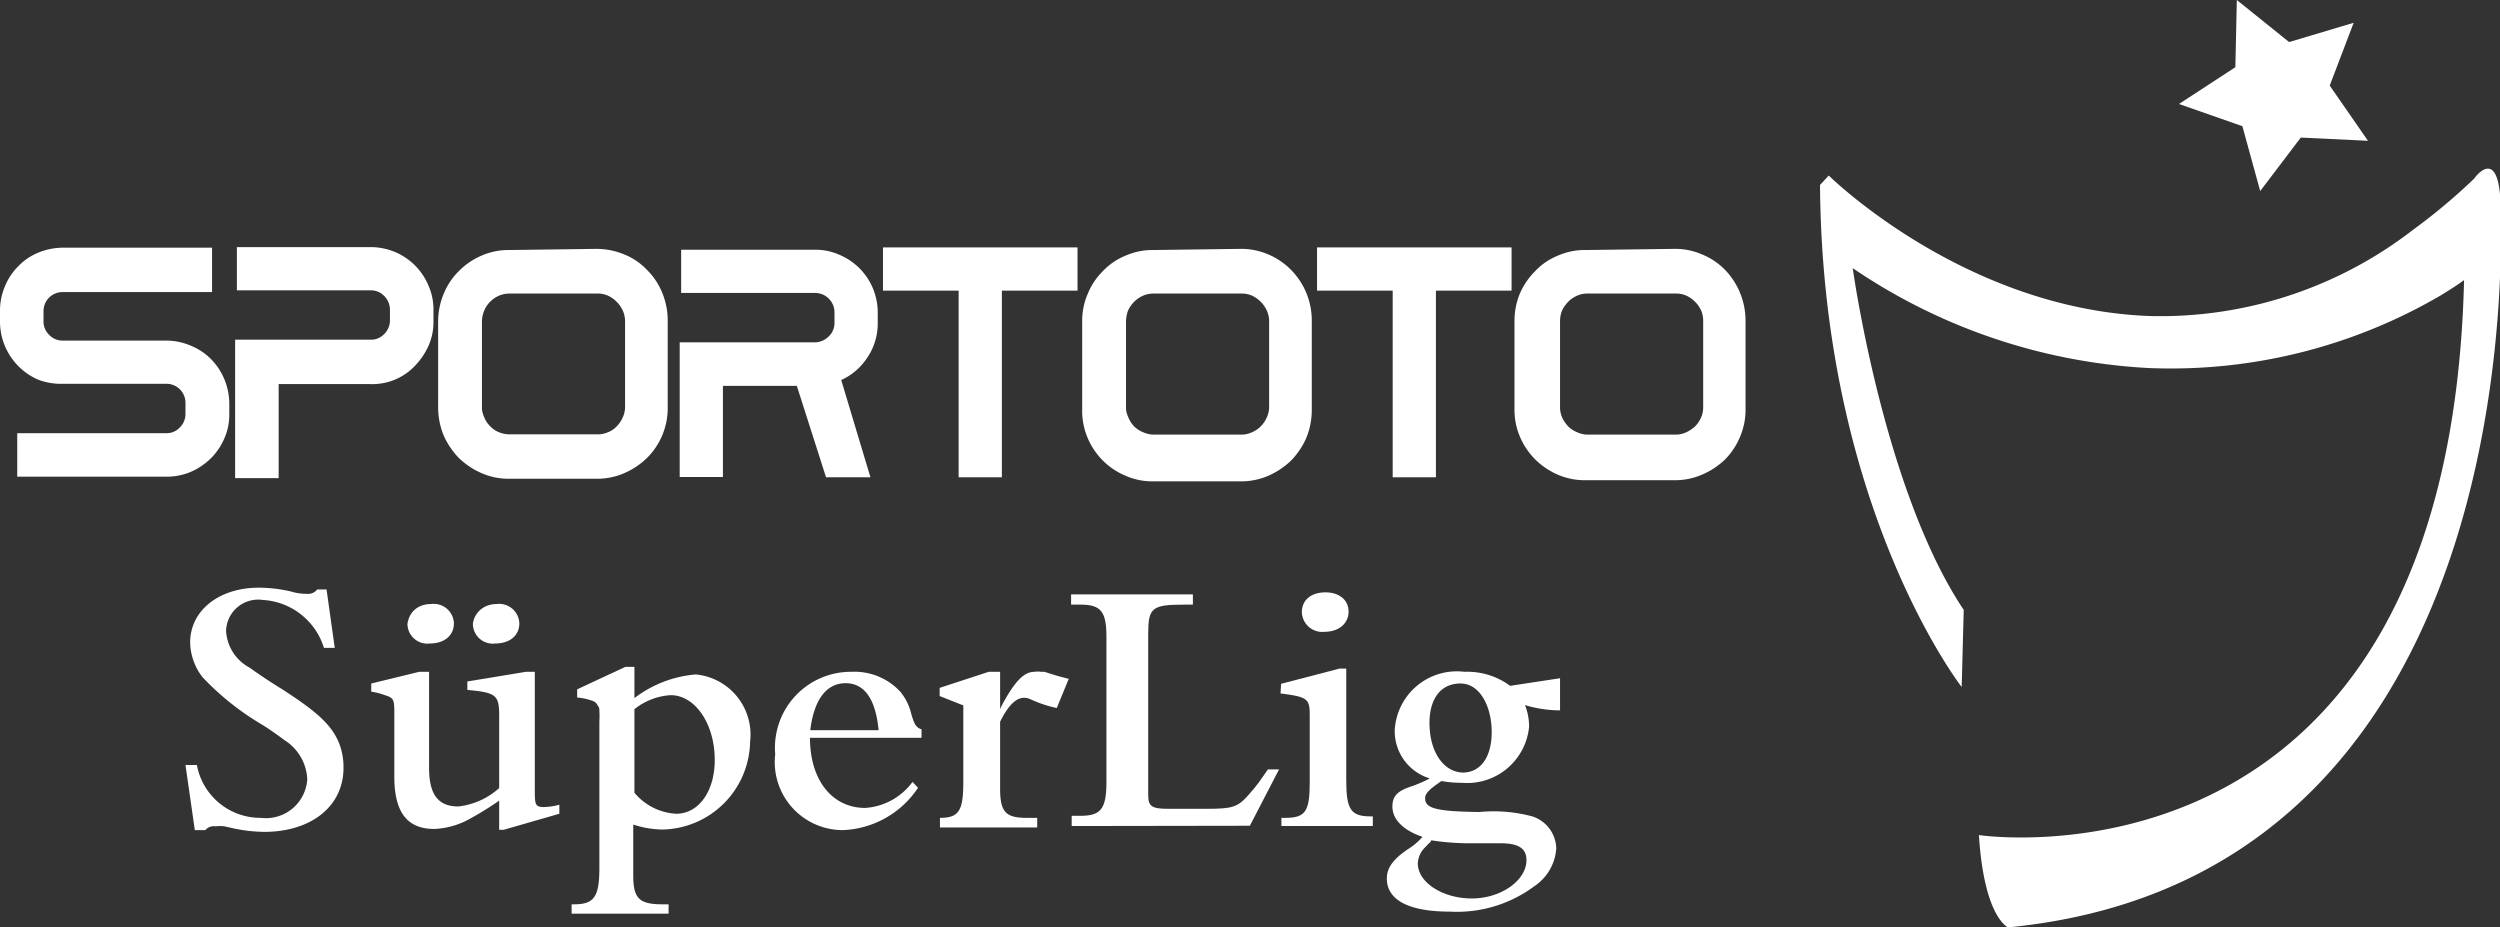 <svg xmlns="http://www.w3.org/2000/svg" viewBox="0 0 85.59 31.75"><rect x="0" y="0" width="85.59" height="31.75" fill="#333333" stroke="none"/><defs><style>.cls-1,.cls-2{fill:#fff;}.cls-1{fill-rule:evenodd;}</style></defs><title>SuperToto-White</title><g id="Layer_2" data-name="Layer 2"><g id="Layer_1-2" data-name="Layer 1"><polygon class="cls-1" points="36.89 9.95 34.3 9.95 34.3 16.34 32.82 16.34 32.82 9.95 30.23 9.95 30.23 8.47 36.89 8.47 36.89 9.95"/><polygon class="cls-1" points="51.75 9.95 49.16 9.95 49.16 16.34 47.68 16.34 47.68 9.95 45.09 9.95 45.09 8.47 51.75 8.47 51.75 9.95"/><path class="cls-1" d="M57.33,8.52a2.29,2.29,0,0,1,.94.19,2.34,2.34,0,0,1,.79.53,2.51,2.51,0,0,1,.7,1.72v3a2.37,2.37,0,0,1-.19,1,2.46,2.46,0,0,1-.51.77,2.64,2.64,0,0,1-.79.52,2.29,2.29,0,0,1-.94.19h-3a2.34,2.34,0,0,1-1-.19,2.55,2.55,0,0,1-.77-.52,2.49,2.49,0,0,1-.52-.77,2.37,2.37,0,0,1-.19-1V11a2.46,2.46,0,0,1,.18-.94,2.5,2.5,0,0,1,.53-.78,2.21,2.21,0,0,1,.78-.53,2.26,2.26,0,0,1,.94-.19Zm-3.85,5.77a1.2,1.2,0,0,0,.21.31.92.92,0,0,0,.31.2.86.86,0,0,0,.36.08h3a.87.87,0,0,0,.37-.08,1.21,1.21,0,0,0,.3-.2,1,1,0,0,0,.21-.31.86.86,0,0,0,.07-.36V11a.9.9,0,0,0-.07-.37,1,1,0,0,0-.21-.3,1,1,0,0,0-.3-.21.87.87,0,0,0-.37-.07h-3a.86.86,0,0,0-.36.07,1,1,0,0,0-.31.21,1.14,1.14,0,0,0-.21.3.94.94,0,0,0-.07.37v3A1,1,0,0,0,53.48,14.29Z"/><path class="cls-1" d="M42.48,8.52a2.36,2.36,0,0,1,.94.19,2.4,2.4,0,0,1,.78.53A2.46,2.46,0,0,1,44.91,11v3a2.56,2.56,0,0,1-.19,1,2.68,2.68,0,0,1-.52.77,2.73,2.73,0,0,1-.78.52,2.36,2.36,0,0,1-.94.19h-3a2.29,2.29,0,0,1-.94-.19,2.42,2.42,0,0,1-1.3-1.29,2.37,2.37,0,0,1-.19-1V11a2.29,2.29,0,0,1,.19-.94,2.32,2.32,0,0,1,.52-.78,2.21,2.21,0,0,1,.78-.53,2.29,2.29,0,0,1,.94-.19Zm-3.85,5.77a1,1,0,0,0,.2.31.92.92,0,0,0,.31.2.94.94,0,0,0,.36.08h3a.86.86,0,0,0,.36-.08.93.93,0,0,0,.3-.2,1,1,0,0,0,.21-.31.86.86,0,0,0,.08-.36V11a.91.91,0,0,0-.08-.37,1.05,1.05,0,0,0-.51-.51.86.86,0,0,0-.36-.07h-3a.92.92,0,0,0-.36.07,1,1,0,0,0-.31.21,1.14,1.14,0,0,0-.21.3,1.16,1.16,0,0,0-.07.37v3A.86.86,0,0,0,38.63,14.29Z"/><path class="cls-1" d="M29.66,12.29a2.07,2.07,0,0,1-.86.72l1,3.33H28.28l-1-3.13H24.75v3.12H23.27V11.72h4.62a.67.67,0,0,0,.48-.2.63.63,0,0,0,.2-.46V10.7a.66.66,0,0,0-.2-.48.66.66,0,0,0-.48-.19H23.32V8.55h4.57a2,2,0,0,1,.84.17,2.14,2.14,0,0,1,1.15,1.14,2.17,2.17,0,0,1,.17.84v.36A2.07,2.07,0,0,1,29.66,12.29Z"/><path class="cls-1" d="M12.69,8.46a2.17,2.17,0,0,1,.84.17,2.14,2.14,0,0,1,1.14,1.15,2,2,0,0,1,.17.83V11a2,2,0,0,1-.17.84,2.4,2.4,0,0,1-.46.68,2,2,0,0,1-1.52.63H9.54v3.22H8.05V11.63h4.64a.62.62,0,0,0,.46-.19.65.65,0,0,0,.2-.47v-.36a.66.66,0,0,0-.2-.48.62.62,0,0,0-.46-.19H8.11V8.46Z"/><path class="cls-1" d="M7.26,8.48V10H2.16a.65.65,0,0,0-.67.67V11a.62.62,0,0,0,.19.46.62.62,0,0,0,.48.2H5.68a2.14,2.14,0,0,1,.84.17,2.08,2.08,0,0,1,.7.46,2.19,2.19,0,0,1,.63,1.52v.36a2,2,0,0,1-.17.84,2.15,2.15,0,0,1-.46.68,2.27,2.27,0,0,1-.7.47,2.13,2.13,0,0,1-.84.16H.59V14.83H5.68a.61.61,0,0,0,.48-.2.64.64,0,0,0,.19-.47V13.8a.65.65,0,0,0-.67-.66H2.16A2.22,2.22,0,0,1,1.31,13,2.17,2.17,0,0,1,0,11v-.36A2.12,2.12,0,0,1,.17,9.8a2.09,2.09,0,0,1,.46-.69,2,2,0,0,1,.68-.46,2.22,2.22,0,0,1,.85-.17Z"/><path class="cls-1" d="M16.58,14.29a.85.85,0,0,0,.21.31.79.79,0,0,0,.3.2.92.92,0,0,0,.36.07h3a.86.86,0,0,0,.36-.07.79.79,0,0,0,.3-.2,1,1,0,0,0,.21-.31.86.86,0,0,0,.08-.36V11a.91.91,0,0,0-.08-.37,1.05,1.05,0,0,0-.51-.51.86.86,0,0,0-.36-.07h-3a.92.92,0,0,0-.36.07,1,1,0,0,0-.31.21.93.93,0,0,0-.2.3,1,1,0,0,0-.08.37v3A.86.86,0,0,0,16.58,14.29Zm3.85-5.77a2.5,2.5,0,0,1,.94.19,2.21,2.21,0,0,1,.78.53,2.32,2.32,0,0,1,.52.78,2.47,2.47,0,0,1,.19.94v3a2.41,2.41,0,0,1-.71,1.72,2.6,2.6,0,0,1-.78.52,2.32,2.32,0,0,1-.94.19h-3a2.29,2.29,0,0,1-.94-.19,2.6,2.6,0,0,1-.78-.52,2.68,2.68,0,0,1-.52-.77,2.56,2.56,0,0,1-.19-1V11a2.47,2.47,0,0,1,.19-.94,2.32,2.32,0,0,1,.52-.78,2.45,2.45,0,0,1,.78-.53,2.29,2.29,0,0,1,.94-.19Z"/><path class="cls-2" d="M6.35,26.19h.39A2.21,2.21,0,0,0,8.93,28a1.42,1.42,0,0,0,1.59-1.32,1.67,1.67,0,0,0-.78-1.34c-.2-.15-.45-.33-.75-.52a9.26,9.26,0,0,1-2.06-1.64A2,2,0,0,1,6.51,22c0-1.11,1-1.88,2.35-1.88a4.9,4.9,0,0,1,1.1.13,1.8,1.8,0,0,0,.54.08.39.39,0,0,0,.36-.15h.32l.28,2h-.37A2.33,2.33,0,0,0,9,20.54,1.1,1.1,0,0,0,7.74,21.6a1.52,1.52,0,0,0,.81,1.26c.32.23.69.48,1.1.73,1.21.78,1.69,1.22,1.95,1.83a2.25,2.25,0,0,1,.16.87c0,1.31-1.1,2.19-2.72,2.19a5.35,5.35,0,0,1-1-.11l-.36-.08a1.31,1.31,0,0,0-.31,0,.37.37,0,0,0-.34.13H6.67Z"/><path class="cls-2" d="M19.76,23.6l1.65-.77h.31V23.9a4,4,0,0,1,2.1-.81,2.07,2.07,0,0,1,1.86,2.31,3.06,3.06,0,0,1-3,3,3.36,3.36,0,0,1-1-.17v1.73c0,.79.19,1,1,1h.21v.32H19.57v-.32h.09c.68,0,.86-.26.86-1.24v-5a3.47,3.47,0,0,0,0-.39.24.24,0,0,0-.06-.18A.27.27,0,0,0,20.3,24a2.07,2.07,0,0,0-.54-.12Zm3.39,4.26c.77,0,1.32-.77,1.32-1.84,0-1.24-.67-2.22-1.51-2.22a2.19,2.19,0,0,0-1.24.48v2.86A2,2,0,0,0,23.15,27.86Z"/><path class="cls-2" d="M28.85,28.42a2.33,2.33,0,0,1-2.31-2.6A2.6,2.6,0,0,1,29.16,23a2.13,2.13,0,0,1,1.67.69,1.85,1.85,0,0,1,.37.76c.11.37.17.46.35.52v.29H27.73c0,1.46.77,2.4,1.89,2.4a2.18,2.18,0,0,0,1.62-.89l.19.2A3.24,3.24,0,0,1,28.85,28.42ZM30.08,25c-.1-1.06-.48-1.61-1.13-1.61s-1.08.55-1.21,1.61Z"/><path class="cls-2" d="M32.17,23.83v-.28L33.85,23h.39v1.27l.09-.18c.44-.8.74-1.09,1.09-1.09a.69.69,0,0,1,.22,0l.12,0c.36.12.58.18.83.24l-.41,1a4.14,4.14,0,0,1-.74-.23l-.14-.06a.5.5,0,0,0-.24-.06c-.27,0-.54.25-.82.82V27c0,.8.19,1,.91,1h.36v.33H32.18V28h0c.64,0,.8-.23.8-1.22V24.15Z"/><path class="cls-2" d="M36.69,28.28v-.35H37c.68,0,.87-.24.88-1.09V21.79c0-.86-.2-1.09-.88-1.09h-.33v-.35h4.17v.35h-.29c-1.11,0-1.24.1-1.24,1v5.52c0,.39.13.47.68.47h1.32c.87,0,1.06-.05,1.43-.47s.34-.42.67-.88h.38l-1,1.93Z"/><path class="cls-2" d="M45.38,20.28c.47,0,.79.26.79.66s-.33.69-.82.69a.7.7,0,0,1-.78-.67C44.57,20.54,44.89,20.28,45.38,20.28Z"/><path class="cls-2" d="M43.86,23.41l2-.52h.23v3.83c0,1,.16,1.23.84,1.23H47v.33H43.87V28H44c.69,0,.84-.21.84-1.22v-2.3c0-.56-.07-.62-1-.74Z"/><path class="cls-2" d="M47.67,27.61c0-.36.18-.54.69-.7a4.89,4.89,0,0,0,.59-.26A1.69,1.69,0,0,1,47.75,25a2.13,2.13,0,0,1,2.39-2,2.46,2.46,0,0,1,1.56.48l1.71-.26v1.1a4.2,4.2,0,0,1-1.2-.18,2,2,0,0,1,.14.74,2.13,2.13,0,0,1-2.3,1.92,3.8,3.8,0,0,1-.7-.06c-.43.29-.56.43-.56.59,0,.35.39.45,1.86.47a5.1,5.1,0,0,1,1.81.15,1.18,1.18,0,0,1,.82,1.1,1.69,1.69,0,0,1-.75,1.29,4.44,4.44,0,0,1-2.9.87c-1.4,0-2.15-.4-2.15-1.13,0-.36.2-.65.71-1a2.15,2.15,0,0,0,.51-.43C48.05,28.43,47.67,28.06,47.67,27.61ZM49,28.77a.17.17,0,0,1-.08.1l-.11.12a.82.82,0,0,0-.27.57c0,.65.85,1.2,1.85,1.2s1.87-.62,1.87-1.31c0-.39-.25-.57-.84-.58l-1,0a8.54,8.54,0,0,1-1.41-.1S49.05,28.76,49,28.77Zm1.07-2.32c.63,0,1-.54,1-1.39S50.68,23.4,50,23.4s-1.06.53-1.06,1.35C48.94,25.75,49.43,26.45,50.11,26.45Z"/><path class="cls-2" d="M17.24,28.41h-.15v-1a10.86,10.86,0,0,1-1,.62,2.72,2.72,0,0,1-1.22.35c-.93,0-1.37-.57-1.37-1.79V24.5c0-.54,0-.6-.32-.7a2.35,2.35,0,0,0-.47-.12V23.4L14.35,23h.34v3.29c0,.91.31,1.32,1,1.32a2.5,2.5,0,0,0,1.4-.63V24.5c0-.7-.1-.79-1.09-.88v-.29L18,23h.31v4c0,.54,0,.63.32.63a2.18,2.18,0,0,0,.52-.08v.31Z"/><path class="cls-2" d="M14.76,20.68a.69.69,0,0,1,.78.66c0,.42-.33.69-.82.69a.68.68,0,0,1-.77-.67C14,21,14.26,20.68,14.76,20.68Z"/><path class="cls-2" d="M17,20.68a.69.69,0,0,1,.78.66c0,.42-.33.69-.82.69a.68.68,0,0,1-.77-.67C16.23,21,16.54,20.68,17,20.68Z"/><path class="cls-2" d="M73.56,12.6A19.87,19.87,0,0,1,63.43,9.18s1.05,7.59,3.8,11.7l-.07,2.64S62.39,17.4,62.31,6.33l.3-.32s4.63,4.58,11,4.81a14.14,14.14,0,0,0,9-2.95,20.2,20.2,0,0,0,2.09-1.75s.74-1.06.89.53c0,0,1.57,23.31-16.84,25.1,0,0-.82-.32-1-3.16,0,0,16.09,2.42,16.61-19,0,0-.28.21-.81.53A18.33,18.33,0,0,1,73.56,12.6Z"/><polygon class="cls-2" points="76.58 0 78.37 1.44 80.58 0.78 79.76 2.93 81.07 4.82 78.77 4.71 77.38 6.54 76.77 4.32 74.6 3.56 76.53 2.3 76.58 0"/></g></g></svg>